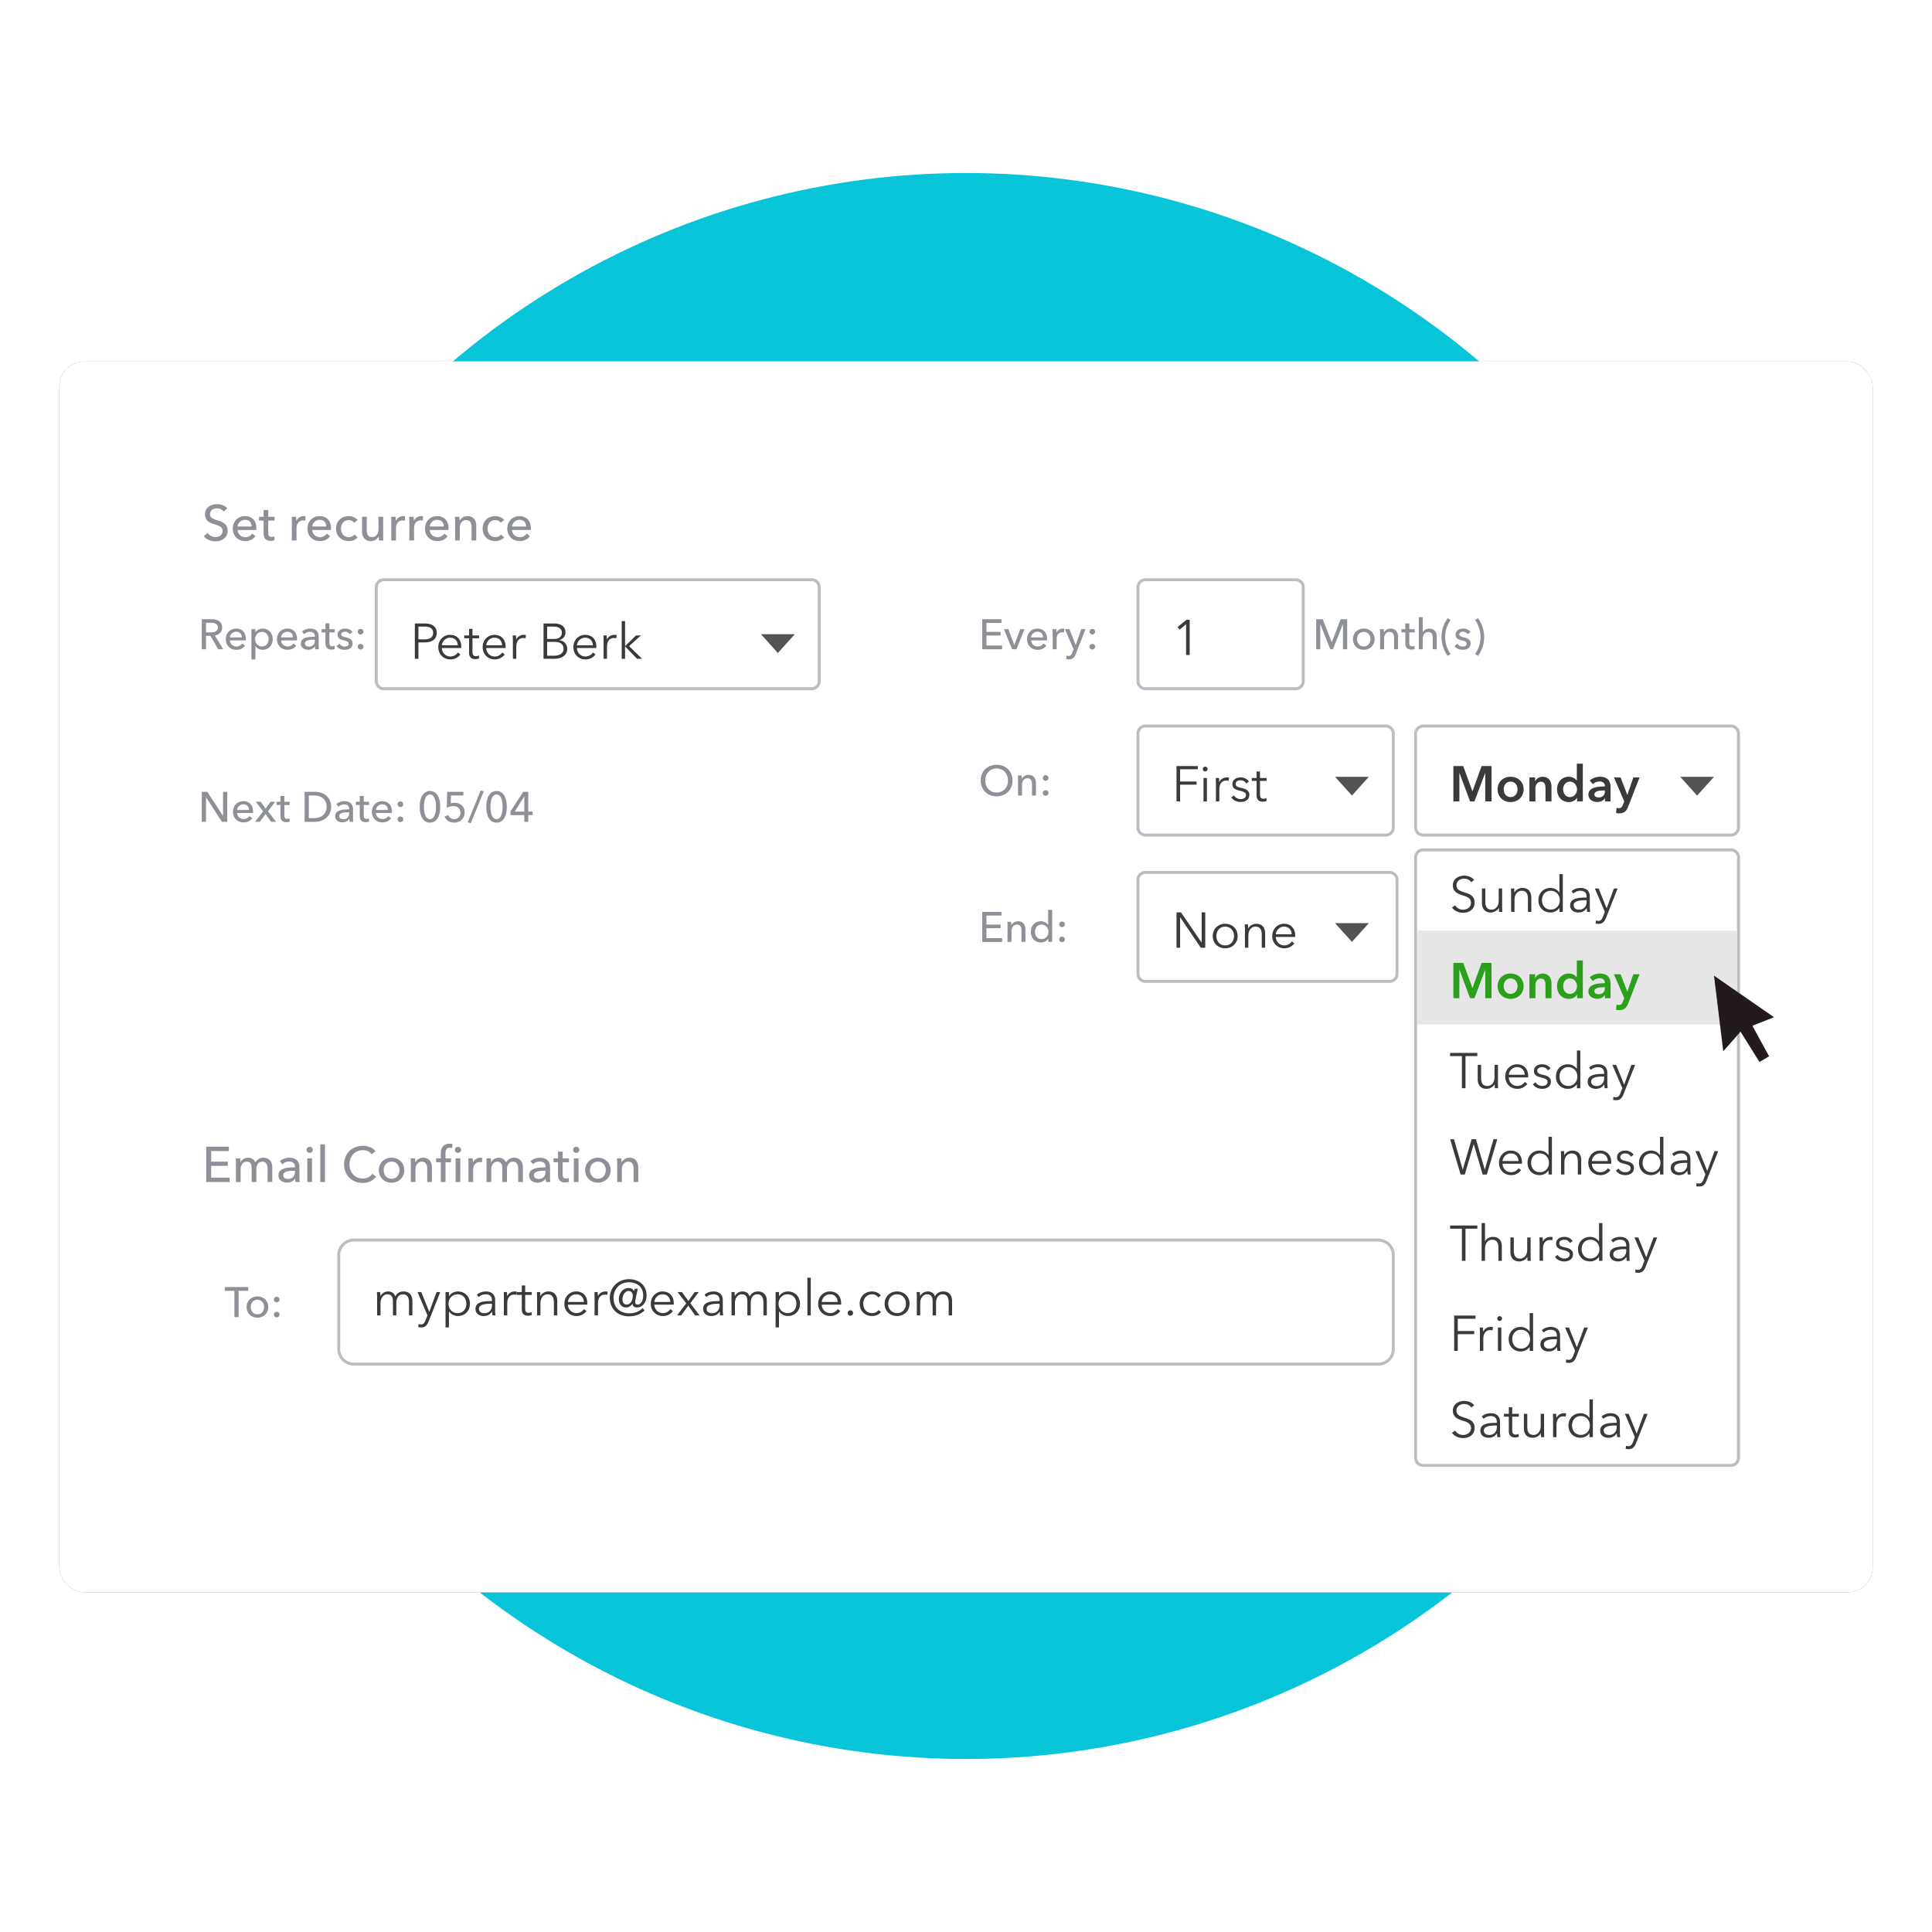 <svg xmlns="http://www.w3.org/2000/svg" width="620" height="620" fill="none" viewBox="0 0 620 620">
  <circle cx="310.001" cy="310" r="254.478" fill="#07C4D9"/>
  <g filter="url(#a)">
    <g clip-path="url(#b)">
      <rect width="582" height="395" x="19" y="112" fill="#fff" rx="8"/>
      <g filter="url(#c)">
        <path fill="#000" d="M601.816 102h-590A4.816 4.816 0 0 0 7 106.816v403.368A4.816 4.816 0 0 0 11.816 515h590a4.817 4.817 0 0 0 4.817-4.816V106.816a4.817 4.817 0 0 0-4.817-4.816Z"/>
      </g>
      <path fill="#fff" d="M601.816 102h-590A4.816 4.816 0 0 0 7 106.816v403.368A4.816 4.816 0 0 0 11.816 515h590a4.817 4.817 0 0 0 4.817-4.816V106.816a4.817 4.817 0 0 0-4.817-4.816Z"/>
      <path fill="#fff" stroke="#B9BEC5" stroke-width=".95" d="M123.165 182.041H260.49a2.408 2.408 0 0 1 2.408 2.408v30.163a2.408 2.408 0 0 1-2.408 2.408H123.165a2.408 2.408 0 0 1-2.408-2.408v-30.163a2.408 2.408 0 0 1 2.408-2.408ZM367.592 229h77.121a2.409 2.409 0 0 1 2.408 2.409v30.162a2.408 2.408 0 0 1-2.408 2.408h-77.121a2.409 2.409 0 0 1-2.409-2.408v-30.162a2.41 2.41 0 0 1 2.409-2.409Z"/>
      <path fill="#525354" fill-rule="evenodd" d="M244.205 199.531h10.837l-5.419 6.02-5.418-6.02Zm184.225 45.755h10.836l-5.418 6.02-5.418-6.02Z" clip-rule="evenodd"/>
      <path fill="#393A3C" d="M133.127 207.417V196.08h3.203c2.306 0 3.828.992 3.828 3.026s-1.554 3.042-3.859 3.042h-2.019v5.269h-1.153Zm1.153-10.345v4.1h1.953c1.795 0 2.771-.721 2.771-2.066 0-1.394-1.023-2.034-2.769-2.034h-1.955Zm7.526 6.021h5.109c-.064-1.408-.927-2.45-2.482-2.45-1.457 0-2.531 1.169-2.627 2.45Zm6.214.353c0 .145 0 .321-.015.512h-6.213c.031 1.505 1.2 2.722 2.738 2.722 1.119 0 1.985-.624 2.402-1.296l.816.64c-.88 1.12-1.987 1.586-3.218 1.586-2.227 0-3.876-1.682-3.876-3.94 0-2.259 1.649-3.94 3.779-3.94 2.354 0 3.587 1.666 3.587 3.716Zm5.717-3.523v.913h-2.113v4.371c0 1.122.464 1.377 1.12 1.377.304 0 .657-.096.945-.241l.048.947a3.516 3.516 0 0 1-1.281.224c-.801 0-1.922-.353-1.922-2.003v-4.675h-1.553v-.913h1.553v-2.114h1.09v2.114h2.113Zm2.306 3.17h5.109c-.064-1.408-.928-2.45-2.482-2.45-1.457 0-2.532 1.169-2.627 2.45Zm6.213.353c0 .145 0 .321-.014.512h-6.213c.031 1.505 1.2 2.722 2.736 2.722 1.121 0 1.987-.624 2.403-1.296l.817.64c-.881 1.12-1.987 1.586-3.22 1.586-2.225 0-3.874-1.682-3.874-3.94 0-2.259 1.649-3.94 3.779-3.94 2.354 0 3.586 1.666 3.586 3.716Zm2.34-1.873c0-.401-.017-1.138-.064-1.65h1.04c.033.4.064.961.064 1.281h.032c.417-.865 1.345-1.474 2.403-1.474.272 0 .496.016.72.081l-.145 1.024c-.127-.049-.479-.097-.768-.097-1.152 0-2.194.834-2.194 2.836v3.843h-1.088v-5.844Zm9.832 5.844V196.08h3.379c1.73 0 3.652.623 3.652 2.898 0 1.185-.801 2.161-2.003 2.435v.031c1.474.16 2.563 1.185 2.563 2.834 0 1.891-1.617 3.139-4.228 3.139h-3.363Zm1.154-10.345v3.972h2.321c1.105 0 2.402-.482 2.402-1.987 0-1.441-1.233-1.985-2.722-1.985h-2.001Zm0 4.916v4.436h2.145c1.666 0 3.123-.624 3.123-2.21 0-1.489-1.072-2.226-2.914-2.226h-2.356.002Zm9.576 1.105h5.109c-.065-1.408-.93-2.45-2.483-2.45-1.457 0-2.53 1.169-2.626 2.45Zm6.213.353c0 .145 0 .321-.016.512h-6.213c.031 1.505 1.201 2.722 2.738 2.722 1.12 0 1.987-.624 2.402-1.296l.817.64c-.881 1.12-1.986 1.586-3.219 1.586-2.226 0-3.876-1.682-3.876-3.94 0-2.259 1.65-3.94 3.781-3.94 2.353 0 3.586 1.666 3.586 3.716Zm2.338-1.873c0-.401-.016-1.138-.064-1.65h1.041c.032.4.065.961.065 1.281h.031c.417-.865 1.345-1.474 2.402-1.474.272 0 .497.016.721.081l-.144 1.024c-.128-.049-.481-.097-.768-.097-1.154 0-2.194.834-2.194 2.836v3.843h-1.09v-5.844Zm6.887-6.262v7.991h.047l3.46-3.379h1.569l-3.78 3.427 4.164 4.067h-1.602l-3.811-3.939h-.048v3.939h-1.088V195.31h1.088l.001.001Z"/>
      <path fill="#fff" stroke="#B9BEC5" stroke-width=".95" d="M367.593 182.041h48.223a2.409 2.409 0 0 1 2.409 2.408v30.163a2.409 2.409 0 0 1-2.409 2.408h-48.223a2.408 2.408 0 0 1-2.408-2.408v-30.163a2.408 2.408 0 0 1 2.408-2.408Z"/>
      <path fill="#393A3C" d="M381.784 194.876v11.337h-1.152V196.3l-2.051 1.746-.704-.801 2.883-2.369h1.024Z"/>
      <path fill="#8D9096" d="M66.11 200.06v4.287h-1.346v-9.633h3.088c1.864 0 3.43.707 3.43 2.666 0 1.416-.968 2.313-2.341 2.546l2.693 4.421h-1.633l-2.449-4.287H66.11Zm0-4.203v3.075h1.552c1.264 0 2.259-.395 2.259-1.552 0-1.156-.994-1.523-2.164-1.523H66.11Zm7.66 4.693h3.838c-.028-1.019-.627-1.823-1.81-1.823-1.102 0-1.946.817-2.028 1.823Zm5.13.518c0 .136 0 .286-.013.435H73.77c.041 1.103.967 1.959 2.095 1.959a2.212 2.212 0 0 0 1.879-.979l.898.721c-.694.899-1.633 1.32-2.775 1.32-1.96 0-3.402-1.361-3.402-3.388 0-2.014 1.441-3.415 3.333-3.415 1.905 0 3.102 1.292 3.102 3.347Zm3.062 2.312v4.232h-1.28v-9.714h1.253v1.007h.04c.421-.681 1.265-1.184 2.327-1.184 1.918 0 3.225 1.483 3.225 3.388 0 1.891-1.266 3.415-3.252 3.415-.912 0-1.797-.421-2.273-1.144h-.04Zm4.245-2.271c0-1.211-.749-2.327-2.15-2.327-1.307 0-2.177 1.103-2.177 2.34 0 1.238.87 2.327 2.177 2.327 1.401 0 2.15-1.13 2.15-2.34Zm3.986-.559h3.837c-.028-1.019-.626-1.823-1.81-1.823-1.101 0-1.945.817-2.027 1.823Zm5.13.518c0 .136 0 .286-.013.435h-5.117c.04 1.103.966 1.959 2.095 1.959a2.21 2.21 0 0 0 1.878-.979l.898.721c-.693.899-1.632 1.32-2.775 1.32-1.96 0-3.402-1.361-3.402-3.388 0-2.014 1.442-3.415 3.333-3.415 1.905 0 3.102 1.292 3.102 3.347Zm5.715-.722v-.176c0-.952-.64-1.415-1.593-1.415-.72 0-1.4.313-1.836.748l-.68-.816c.625-.599 1.591-.966 2.639-.966 1.85 0 2.694 1.102 2.694 2.531v2.816c0 .435.027.966.096 1.279h-1.156a4.17 4.17 0 0 1-.11-.925h-.041c-.462.694-1.197 1.089-2.164 1.089-1.02 0-2.34-.504-2.34-1.987 0-1.946 2.313-2.178 4.491-2.178Zm0 .927h-.313c-1.266 0-2.872.135-2.872 1.223 0 .762.68 1.007 1.32 1.007 1.198 0 1.865-.802 1.865-1.891v-.339Zm6.381-3.375v1.047h-1.714v3.361c0 .775.271 1.089.911 1.089.232 0 .53-.055.748-.164l.041 1.047c-.3.109-.694.177-1.088.177-1.212 0-1.879-.68-1.879-2.013v-3.497H103.2v-1.047h1.239v-1.851h1.265v1.851h1.715Zm5.687.884-.885.749a1.744 1.744 0 0 0-.645-.594 1.753 1.753 0 0 0-.851-.21c-.586 0-1.197.232-1.197.843 0 .546.49.749 1.469.967 1.224.272 2.164.776 2.164 1.905 0 1.524-1.266 2.082-2.572 2.082-.979 0-1.987-.382-2.599-1.156l.912-.777a2.11 2.11 0 0 0 1.714.899c.638 0 1.279-.232 1.279-.94 0-.598-.585-.816-1.687-1.074-.857-.204-1.878-.572-1.878-1.782 0-1.388 1.211-1.974 2.436-1.974.911 0 1.878.368 2.34 1.062Zm3.523-.081a.891.891 0 0 1-.268.638.894.894 0 0 1-.643.259.887.887 0 0 1-.639-.253.896.896 0 0 1-.273-.631c0-.477.395-.898.912-.898.518 0 .911.408.911.885Zm0 4.83a.907.907 0 0 1-.911.898.911.911 0 0 1-.637-.256.913.913 0 0 1-.275-.629.9.9 0 0 1 .912-.897c.518 0 .911.394.911.884Zm199.93-3.592v3.211h5.035v1.197h-6.381v-9.633h6.177v1.184h-4.83v2.884h4.544v1.156h-4.544l-.001.001Zm12.219-2.041-2.587 6.449h-1.388l-2.625-6.449h1.415l1.89 5.075h.028l1.905-5.075h1.362Zm2.121 2.652h3.837c-.027-1.019-.626-1.823-1.81-1.823-1.102 0-1.946.817-2.027 1.823Zm5.13.518c0 .136 0 .286-.015.435h-5.115c.041 1.103.966 1.959 2.096 1.959a2.21 2.21 0 0 0 1.878-.979l.897.721c-.694.899-1.633 1.32-2.775 1.32-1.96 0-3.402-1.361-3.402-3.388 0-2.014 1.442-3.415 3.333-3.415 1.905 0 3.103 1.292 3.103 3.347Zm1.782-1.782c0-.341-.013-.967-.054-1.388h1.211c.026.326.054.816.054 1.088h.041a2.19 2.19 0 0 1 2.476-1.211l-.055 1.184a2.556 2.556 0 0 0-.585-.068c-1.224 0-1.809.994-1.809 2.068v3.388h-1.279v-5.061Zm5.375-1.388 1.999 5.061h.027l1.782-5.061h1.361l-3.128 7.973c-.422 1.074-.967 1.741-2.233 1.741a3.58 3.58 0 0 1-.842-.096l.121-1.128c.205.067.436.108.641.108.666 0 .924-.38 1.197-1.074l.408-1.075-2.762-6.449h1.429Zm8.259.802a.91.91 0 0 1-.564.833.923.923 0 0 1-.348.065.887.887 0 0 1-.639-.253.88.88 0 0 1-.272-.631c0-.477.393-.898.911-.898.517 0 .912.407.912.884Zm0 4.831a.912.912 0 0 1-1.823.013c0-.489.393-.897.911-.897.517 0 .912.394.912.884Z"/>
      <path fill="#393A3C" d="M378.71 247.807v5.365h-1.153v-11.337h6.839v1.023h-5.686v3.941h5.285v1.008h-5.286.001Zm8.6-2.129v7.494h-1.09v-7.494h1.09Zm.224-2.882a.78.78 0 0 1-.769.768.776.776 0 0 1-.769-.768.78.78 0 0 1 .769-.77.78.78 0 0 1 .769.77Zm2.674 4.531c0-.4-.016-1.137-.064-1.65h1.04c.033.401.065.962.065 1.282h.032c.416-.865 1.345-1.473 2.402-1.473.272 0 .497.015.721.08l-.144 1.024c-.128-.048-.481-.097-.769-.097-1.153 0-2.193.834-2.193 2.836v3.843h-1.09v-5.845Zm10.585-.496-.832.625c-.32-.625-1.009-1.058-1.842-1.058-.784 0-1.585.337-1.585 1.169 0 .705.56 1.025 1.794 1.282 1.761.368 2.594 1.024 2.594 2.193 0 1.714-1.441 2.323-2.818 2.323-1.138 0-2.275-.449-2.963-1.457l.865-.642c.384.658 1.2 1.17 2.081 1.17.929 0 1.762-.338 1.762-1.313 0-.785-.785-1.105-2.211-1.441-.88-.208-2.145-.593-2.145-2.018 0-1.522 1.312-2.178 2.674-2.178 1.041 0 2.146.496 2.626 1.345Zm5.67-1.153v.913h-2.116v4.371c0 1.122.465 1.377 1.121 1.377.305 0 .657-.096.946-.241l.048.947a3.524 3.524 0 0 1-1.281.224c-.801 0-1.922-.353-1.922-2.003v-4.675h-1.553v-.913h1.553v-2.114h1.088v2.114h2.116Z"/>
      <path fill="#fff" stroke="#B9BEC5" stroke-width=".95" d="M367.593 275.96h78.325a2.408 2.408 0 0 1 2.408 2.408v30.162a2.408 2.408 0 0 1-2.408 2.408h-78.325a2.409 2.409 0 0 1-2.409-2.408v-30.162a2.409 2.409 0 0 1 2.409-2.408Z"/>
      <path fill="#525354" fill-rule="evenodd" d="M428.43 292.245h10.836l-5.418 6.02-5.418-6.02Z" clip-rule="evenodd"/>
      <path fill="#393A3C" d="m378.998 288.794 6.598 9.657h.032v-9.657h1.153v11.338h-1.441l-6.599-9.753h-.031v9.753h-1.153v-11.338h1.441Zm18.177 7.591c0 2.257-1.667 3.939-4.004 3.939-2.323 0-3.988-1.682-3.988-3.939 0-2.258 1.665-3.94 3.988-3.94 2.337 0 4.004 1.682 4.004 3.94Zm-1.154 0c0-1.683-1.105-3.028-2.85-3.028-1.73 0-2.834 1.345-2.834 3.028 0 1.68 1.104 3.01 2.834 3.01 1.746 0 2.85-1.33 2.85-3.01Zm3.427-3.748h1.042c.031.4.063.961.063 1.282h.033c.415-.866 1.505-1.474 2.562-1.474 1.905 0 2.85 1.233 2.85 3.091v4.596h-1.088v-4.148c0-1.569-.465-2.625-2.035-2.625-1.152 0-2.273.927-2.273 2.929v3.844h-1.089v-5.846c0-.4-.017-1.137-.065-1.65v.001Zm9.977 3.171h5.109c-.064-1.409-.93-2.451-2.483-2.451-1.457 0-2.531 1.17-2.626 2.451Zm6.213.353c0 .144 0 .32-.016.511h-6.213c.032 1.505 1.201 2.723 2.738 2.723 1.121 0 1.987-.624 2.403-1.297l.816.641c-.88 1.119-1.986 1.585-3.219 1.585-2.226 0-3.874-1.682-3.874-3.939 0-2.258 1.649-3.94 3.778-3.94 2.354 0 3.587 1.665 3.587 3.716Z"/>
      <path fill="#fff" stroke="#B9BEC5" stroke-width=".95" d="M113.53 393.96h328.775a4.816 4.816 0 0 1 4.816 4.816v30.162a4.817 4.817 0 0 1-4.816 4.817H113.53a4.817 4.817 0 0 1-4.816-4.817v-30.162a4.816 4.816 0 0 1 4.816-4.816Z"/>
      <path fill="#393A3C" d="M122.096 411.919c.433-.866 1.393-1.474 2.466-1.474.817 0 1.809.304 2.307 1.586.511-1.025 1.424-1.586 2.625-1.586 1.906 0 2.851 1.233 2.851 3.091v4.596h-1.089v-4.148c0-1.569-.53-2.625-1.938-2.625-1.569 0-2.13 1.392-2.13 2.785v3.988h-1.089v-4.371c0-1.458-.351-2.404-1.81-2.404-1.04 0-2.178.93-2.178 2.931v3.844h-1.088v-5.846c0-.4-.016-1.137-.064-1.65h1.04c.033.401.064.962.064 1.283h.033Zm13.1-1.282 2.545 6.325h.033l2.321-6.325h1.185l-3.73 9.432c-.449 1.154-1.057 1.906-2.355 1.906-.32 0-.656-.032-.975-.096l.11-.992c.241.079.513.127.801.127.737 0 1.121-.48 1.441-1.329l.61-1.569-3.203-7.479h1.217Zm8.872 6.229v5.109h-1.09v-11.338h1.09v1.297h.048c.624-.976 1.746-1.489 2.817-1.489 2.339 0 3.876 1.729 3.876 3.94 0 2.209-1.537 3.939-3.876 3.939-1.071 0-2.193-.529-2.817-1.457h-.048v-.001Zm5.588-2.481c0-1.666-1.024-3.028-2.835-3.028-1.68 0-2.882 1.313-2.882 3.028 0 1.713 1.202 3.01 2.882 3.01 1.81 0 2.835-1.345 2.835-3.01Zm8.215-.849v-.241c0-1.297-.704-1.938-2.001-1.938-.881 0-1.698.353-2.226.882l-.608-.721c.608-.608 1.665-1.073 2.946-1.073 1.617 0 2.914.897 2.914 2.722v3.283c0 .578.048 1.265.129 1.682h-.977a7.524 7.524 0 0 1-.113-1.216h-.031c-.689.992-1.522 1.408-2.723 1.408-1.136 0-2.594-.609-2.594-2.274 0-2.306 2.545-2.514 5.284-2.514Zm0 .849h-.32c-1.777 0-3.843.192-3.843 1.617 0 1.072.912 1.425 1.761 1.425 1.538 0 2.402-1.153 2.402-2.483v-.559Zm3.828-2.099c0-.4-.016-1.137-.064-1.65h1.041c.032.401.065.962.065 1.283h.031c.417-.866 1.345-1.474 2.402-1.474.272 0 .496.015.721.08l-.144 1.024c-.128-.048-.482-.096-.768-.096-1.154 0-2.195.833-2.195 2.835v3.844h-1.089v-5.846Zm8.952-1.65v.914h-2.114v4.371c0 1.122.465 1.377 1.121 1.377.305 0 .656-.096.945-.24l.048.946a3.503 3.503 0 0 1-1.281.224c-.8 0-1.921-.353-1.921-2.002v-4.676h-1.554v-.913h1.554v-2.114h1.088v2.114l2.114-.001Zm1.633 0h1.042c.031.401.064.962.064 1.283h.032c.415-.866 1.505-1.474 2.562-1.474 1.905 0 2.85 1.233 2.85 3.091v4.596h-1.088v-4.148c0-1.569-.465-2.625-2.035-2.625-1.152 0-2.273.927-2.273 2.929v3.844h-1.09v-5.846c0-.4-.016-1.137-.064-1.65Zm9.977 3.172h5.109c-.064-1.409-.929-2.451-2.483-2.451-1.457 0-2.529 1.17-2.625 2.451h-.001Zm6.213.353c0 .144 0 .32-.015.511h-6.213c.031 1.505 1.2 2.723 2.738 2.723 1.121 0 1.986-.624 2.402-1.297l.816.641c-.88 1.119-1.985 1.585-3.218 1.585-2.227 0-3.875-1.682-3.875-3.939 0-2.258 1.649-3.94 3.778-3.94 2.355 0 3.587 1.665 3.587 3.716Zm2.339-1.875c0-.4-.016-1.137-.064-1.65h1.041c.032.401.064.962.064 1.283h.031c.417-.866 1.347-1.474 2.403-1.474.273 0 .497.015.721.08l-.145 1.024c-.127-.048-.48-.096-.768-.096-1.153 0-2.194.833-2.194 2.835v3.844h-1.089v-5.846Zm10.922-1.986c-1.264 0-1.97 1.442-1.97 2.691 0 .608.241 1.65 1.281 1.65 1.474 0 2.018-1.634 2.018-2.691 0-.816-.289-1.65-1.329-1.65Zm4.515 5.478.594.737c-1.25 1.281-2.995 1.904-5.03 1.904-3.666 0-6.116-2.466-6.116-5.941 0-3.411 2.738-5.972 6.116-5.972 2.915 0 5.67 1.697 5.67 5.139 0 2.579-1.457 3.924-3.106 3.924-.945 0-1.395-.561-1.395-1.168h-.063c-.209.448-.944 1.168-2.002 1.168-1.441 0-2.322-1.105-2.322-2.643 0-1.808 1.217-3.587 3.187-3.587.816 0 1.441.434 1.665.961h.064l.16-.72h.994l-.641 2.979c-.064.288-.176.961-.176 1.281 0 .368.097.801.784.801 1.057 0 1.778-1.265 1.778-2.883 0-2.77-1.938-4.26-4.611-4.26-2.932 0-4.901 2.179-4.901 5.029 0 3.027 2.05 4.932 5.028 4.932 1.89 0 3.235-.624 4.323-1.681Zm3.748-1.97h5.108c-.064-1.409-.927-2.451-2.481-2.451-1.457 0-2.53 1.17-2.627 2.451Zm6.213.353c0 .144 0 .32-.015.511h-6.213c.031 1.505 1.2 2.723 2.738 2.723 1.12 0 1.985-.624 2.402-1.297l.816.641c-.88 1.119-1.986 1.585-3.218 1.585-2.227 0-3.876-1.682-3.876-3.939 0-2.258 1.649-3.94 3.78-3.94 2.353 0 3.588 1.665 3.588 3.716h-.002Zm1.058 3.971 2.946-3.876-2.769-3.619h1.392l2.05 2.85 2.049-2.85h1.313l-2.721 3.571 2.979 3.924h-1.409l-2.228-3.124-2.289 3.124h-1.313Zm13.66-4.596v-.241c0-1.297-.704-1.938-2.002-1.938-.881 0-1.698.353-2.226.882l-.609-.721c.609-.608 1.665-1.073 2.947-1.073 1.618 0 2.915.897 2.915 2.722v3.283c0 .578.048 1.265.128 1.682h-.977a7.412 7.412 0 0 1-.112-1.216h-.032c-.688.992-1.521 1.408-2.723 1.408-1.137 0-2.594-.609-2.594-2.274 0-2.306 2.547-2.514 5.285-2.514Zm0 .849h-.32c-1.778 0-3.844.192-3.844 1.617 0 1.072.913 1.425 1.762 1.425 1.537 0 2.402-1.153 2.402-2.483v-.559Zm4.901-2.466c.432-.866 1.393-1.474 2.466-1.474.816 0 1.809.304 2.305 1.586.513-1.025 1.426-1.586 2.626-1.586 1.907 0 2.852 1.233 2.852 3.091v4.596h-1.09v-4.148c0-1.569-.529-2.625-1.937-2.625-1.569 0-2.13 1.392-2.13 2.785v3.988h-1.089v-4.371c0-1.458-.353-2.404-1.81-2.404-1.041 0-2.178.93-2.178 2.931v3.844h-1.088v-5.846c0-.4-.017-1.137-.065-1.65h1.041c.032.401.064.962.064 1.283h.033Zm14.156 4.948v5.108h-1.089v-11.338h1.089v1.297h.048c.624-.976 1.746-1.489 2.818-1.489 2.338 0 3.877 1.729 3.877 3.94 0 2.209-1.539 3.939-3.877 3.939-1.072 0-2.193-.529-2.818-1.457h-.048Zm5.589-2.482c0-1.666-1.026-3.028-2.835-3.028-1.681 0-2.882 1.313-2.882 3.028 0 1.713 1.201 3.01 2.882 3.01 1.809 0 2.835-1.345 2.835-3.01Zm4.612-8.36v12.107h-1.089v-12.107h1.089Zm3.523 7.783h5.109c-.065-1.409-.93-2.451-2.483-2.451-1.457 0-2.53 1.17-2.626 2.451Zm6.213.353c0 .144 0 .32-.015.511h-6.214c.032 1.505 1.201 2.723 2.739 2.723 1.121 0 1.986-.624 2.402-1.297l.816.641c-.88 1.119-1.986 1.585-3.218 1.585-2.227 0-3.876-1.682-3.876-3.939 0-2.258 1.649-3.94 3.78-3.94 2.353 0 3.586 1.665 3.586 3.716Zm3.844 3.202a.872.872 0 0 1-.534.8.872.872 0 0 1-1.131-.468.857.857 0 0 1-.064-.332.86.86 0 0 1 .864-.865.86.86 0 0 1 .865.865Zm8.904-5.621-.849.609c-.352-.578-1.104-.994-1.922-.994-1.746 0-2.866 1.313-2.866 3.028 0 1.697 1.105 3.01 2.851 3.01.945 0 1.601-.4 2.034-.977l.816.608c-.641.785-1.554 1.298-2.85 1.298-2.418 0-4.004-1.682-4.004-3.939 0-2.258 1.586-3.94 4.004-3.94 1.009 0 2.145.433 2.786 1.297Zm9.209 2.643c0 2.257-1.666 3.939-4.004 3.939-2.323 0-3.988-1.682-3.988-3.939 0-2.258 1.665-3.94 3.988-3.94 2.337 0 4.004 1.682 4.004 3.94Zm-1.154 0c0-1.683-1.105-3.028-2.85-3.028-1.73 0-2.834 1.345-2.834 3.028 0 1.68 1.104 3.01 2.834 3.01 1.746 0 2.85-1.33 2.85-3.01Zm4.564-2.466c.433-.866 1.394-1.474 2.467-1.474.816 0 1.809.304 2.306 1.586.512-1.025 1.425-1.586 2.626-1.586 1.906 0 2.851 1.233 2.851 3.091v4.596h-1.09v-4.148c0-1.569-.528-2.625-1.938-2.625-1.569 0-2.129 1.392-2.129 2.785v3.988h-1.089v-4.371c0-1.458-.352-2.404-1.809-2.404-1.042 0-2.18.93-2.18 2.931v3.844h-1.088v-5.846c0-.4-.016-1.137-.064-1.65h1.041c.032.401.064.962.064 1.283h.032Z"/>
      <path fill="#fff" stroke="#B9BEC5" stroke-width=".95" d="M456.693 229h98.795a2.409 2.409 0 0 1 2.408 2.409v30.162a2.408 2.408 0 0 1-2.408 2.408h-98.795a2.408 2.408 0 0 1-2.408-2.408v-30.162a2.409 2.409 0 0 1 2.408-2.409Zm0 39.735h98.795a2.408 2.408 0 0 1 2.408 2.408v192.714a2.408 2.408 0 0 1-2.408 2.408h-98.795a2.408 2.408 0 0 1-2.408-2.408V271.143a2.408 2.408 0 0 1 2.408-2.408Z"/>
      <path fill="#525354" fill-rule="evenodd" d="M539.205 245.286h10.837l-5.419 6.02-5.418-6.02Z" clip-rule="evenodd"/>
      <path fill="#E7E6E7" fill-rule="evenodd" d="M454.918 294.653h102.347v30.102H454.918v-30.102Z" clip-rule="evenodd"/>
      <path fill="#393A3C" d="M466.402 253.172v-11.337h3.155l2.948 8.055h.048l2.914-8.055h3.171v11.337h-2.002v-9.112h-.031l-3.444 9.112h-1.409l-3.395-9.112h-.033v9.112h-1.922Zm14.189-3.876c0-2.417 1.858-4.034 4.18-4.034 2.322 0 4.18 1.617 4.18 4.034 0 2.419-1.858 4.1-4.179 4.1-2.323 0-4.181-1.681-4.181-4.1Zm1.954 0c0 1.202.705 2.499 2.227 2.499 1.521 0 2.225-1.297 2.225-2.499 0-1.2-.704-2.465-2.226-2.465-1.521 0-2.226 1.264-2.226 2.465Zm8.264 3.876v-7.686h1.825v1.233h.032c.337-.769 1.25-1.457 2.386-1.457 2.003 0 2.835 1.537 2.835 3.106v4.804h-1.922v-4.26c0-.912-.208-2.049-1.441-2.049-1.216 0-1.794 1.057-1.794 2.082v4.227h-1.921Zm17.134-12.107v12.107h-1.825v-1.153h-.032c-.529.881-1.57 1.377-2.642 1.377-2.339 0-3.78-1.858-3.78-4.1 0-2.273 1.538-4.034 3.733-4.034 1.408 0 2.177.704 2.576 1.2h.048v-5.397h1.923-.001Zm-6.325 8.231c0 1.202.721 2.499 2.211 2.499 1.409 0 2.257-1.264 2.257-2.466 0-1.202-.848-2.498-2.257-2.498-1.49 0-2.211 1.264-2.211 2.465Zm13.436 3.876v-.976h-.048c-.385.672-1.296 1.168-2.386 1.168-1.233 0-2.883-.593-2.883-2.385 0-2.291 2.883-2.611 5.286-2.611v-.193c0-.944-.802-1.408-1.763-1.408-.816 0-1.601.385-2.097.88l-.993-1.168c.864-.801 2.083-1.217 3.251-1.217 2.754 0 3.426 1.697 3.426 3.234v4.676h-1.794.001Zm-.032-3.235v-.272h-.432c-1.216 0-2.931.144-2.931 1.281 0 .737.689.961 1.345.961 1.314 0 2.018-.753 2.018-1.97Zm6.213 3.235-3.299-7.686h2.131l2.146 5.589h.031l1.906-5.589h2.003l-3.637 9.336c-.544 1.393-1.216 2.194-2.914 2.194-.32 0-.656-.033-.993-.112l.16-1.665c.257.079.513.112.721.112.817 0 1.041-.401 1.361-1.202l.385-.977h-.001Z"/>
      <path fill="#2CA01C" d="M466.402 316.327v-11.338h3.155l2.948 8.055h.048l2.914-8.055h3.171v11.338h-2.002v-9.113h-.031l-3.444 9.113h-1.409l-3.395-9.113h-.033v9.113h-1.922Zm14.189-3.876c0-2.418 1.858-4.035 4.18-4.035 2.322 0 4.18 1.617 4.18 4.035 0 2.419-1.858 4.099-4.179 4.099-2.323 0-4.181-1.68-4.181-4.099Zm1.954 0c0 1.201.705 2.498 2.227 2.498 1.521 0 2.225-1.297 2.225-2.498 0-1.201-.704-2.466-2.226-2.466-1.521 0-2.226 1.264-2.226 2.466Zm8.264 3.876v-7.687h1.825v1.233h.032c.337-.769 1.25-1.457 2.386-1.457 2.003 0 2.835 1.537 2.835 3.106v4.805h-1.922v-4.261c0-.912-.208-2.049-1.441-2.049-1.216 0-1.794 1.057-1.794 2.082v4.228h-1.921Zm17.134-12.108v12.108h-1.825v-1.154h-.032c-.529.881-1.57 1.377-2.642 1.377-2.339 0-3.78-1.857-3.78-4.099 0-2.274 1.538-4.035 3.733-4.035 1.408 0 2.177.704 2.576 1.2h.048v-5.397h1.923-.001Zm-6.325 8.232c0 1.201.721 2.498 2.211 2.498 1.409 0 2.257-1.264 2.257-2.466 0-1.202-.848-2.498-2.257-2.498-1.49 0-2.211 1.264-2.211 2.466Zm13.436 3.876v-.977h-.048c-.385.672-1.296 1.168-2.386 1.168-1.233 0-2.883-.592-2.883-2.385 0-2.29 2.883-2.611 5.286-2.611v-.192c0-.944-.802-1.409-1.763-1.409-.816 0-1.601.385-2.097.88l-.993-1.168c.864-.801 2.083-1.217 3.251-1.217 2.754 0 3.426 1.697 3.426 3.234v4.677h-1.794.001Zm-.032-3.236v-.272h-.432c-1.216 0-2.931.145-2.931 1.281 0 .737.689.961 1.345.961 1.314 0 2.018-.753 2.018-1.97Zm6.213 3.236-3.299-7.687h2.131l2.146 5.589h.031l1.906-5.589h2.003l-3.637 9.336c-.544 1.393-1.216 2.194-2.914 2.194-.32 0-.656-.033-.993-.112l.16-1.665c.257.079.513.112.721.112.817 0 1.041-.401 1.361-1.202l.385-.976h-.001Z"/>
      <path fill="#393A3C" d="M470.294 334.912v10.312h-1.153v-10.312h-3.795v-1.025h8.743v1.023h-3.796l.001.002Zm10.472 10.312h-1.04a19.544 19.544 0 0 1-.064-1.281h-.032c-.417.865-1.505 1.474-2.563 1.474-1.904 0-2.85-1.233-2.85-3.091v-4.596h1.089v4.147c0 1.57.465 2.626 2.035 2.626 1.152 0 2.273-.927 2.273-2.929v-3.844h1.089v5.845c0 .401.016 1.137.063 1.649Zm3.428-4.323h5.108c-.064-1.409-.928-2.451-2.482-2.451-1.456 0-2.529 1.169-2.626 2.451Zm6.213.352c0 .145 0 .321-.015.512h-6.213c.031 1.505 1.2 2.723 2.738 2.723 1.12 0 1.985-.625 2.402-1.297l.816.64c-.88 1.12-1.986 1.586-3.218 1.586-2.227 0-3.876-1.682-3.876-3.94s1.649-3.939 3.779-3.939c2.354 0 3.589 1.665 3.589 3.715h-.002Zm7.159-2.37-.832.625c-.321-.625-1.009-1.058-1.843-1.058-.785 0-1.585.337-1.585 1.169 0 .705.561 1.025 1.794 1.282 1.761.368 2.595 1.024 2.595 2.193 0 1.714-1.442 2.323-2.819 2.323-1.138 0-2.275-.449-2.962-1.457l.863-.642c.385.658 1.202 1.17 2.083 1.17.927 0 1.761-.338 1.761-1.313 0-.785-.784-1.105-2.21-1.441-.88-.208-2.146-.594-2.146-2.018 0-1.522 1.313-2.178 2.675-2.178 1.041 0 2.145.496 2.626 1.345Zm8.456 5.076c-.641.945-1.762 1.457-2.836 1.457-2.337 0-3.874-1.729-3.874-3.939s1.537-3.939 3.874-3.939c1.074 0 2.195.513 2.836 1.489h.031v-5.91h1.09v12.107h-1.09v-1.264l-.031-.001Zm-5.557-2.482c0 1.666 1.024 3.011 2.835 3.011 1.68 0 2.882-1.297 2.882-3.011 0-1.713-1.202-3.027-2.882-3.027-1.81 0-2.835 1.361-2.835 3.027Zm14.317-.848v-.241c0-1.297-.705-1.938-2.003-1.938-.88 0-1.697.353-2.226.882l-.608-.722c.608-.608 1.665-1.072 2.946-1.072 1.619 0 2.914.897 2.914 2.722v3.282c0 .578.048 1.266.129 1.682h-.977a7.616 7.616 0 0 1-.112-1.216h-.032c-.689.993-1.521 1.409-2.721 1.409-1.138 0-2.595-.609-2.595-2.274 0-2.306 2.545-2.514 5.285-2.514Zm0 .848h-.321c-1.778 0-3.843.193-3.843 1.617 0 1.073.913 1.426 1.762 1.426 1.536 0 2.402-1.153 2.402-2.483v-.56Zm3.859-3.747 2.546 6.325h.032l2.322-6.325h1.185l-3.731 9.432c-.448 1.153-1.057 1.906-2.354 1.906-.321 0-.656-.033-.977-.096l.112-.993c.241.08.512.128.801.128.737 0 1.12-.48 1.441-1.329l.608-1.569-3.203-7.479h1.218Zm-52.047 23.851 2.802 9.753h.033l2.834-9.753h1.378l2.834 9.753h.033l2.769-9.753h1.217l-3.347 11.337h-1.345l-2.85-9.736h-.031l-2.853 9.736h-1.345l-3.347-11.337h1.218Zm15.598 7.014h5.109c-.064-1.409-.93-2.451-2.483-2.451-1.457 0-2.53 1.169-2.625 2.451h-.001Zm6.213.352c0 .145 0 .321-.016.512h-6.213c.032 1.505 1.201 2.722 2.738 2.722 1.121 0 1.987-.624 2.403-1.296l.817.64c-.881 1.12-1.987 1.586-3.22 1.586-2.226 0-3.874-1.682-3.874-3.94 0-2.259 1.649-3.939 3.778-3.939 2.355 0 3.588 1.665 3.588 3.715h-.001Zm8.504 2.706c-.64.945-1.761 1.457-2.834 1.457-2.338 0-3.876-1.729-3.876-3.939s1.538-3.939 3.876-3.939c1.072 0 2.194.512 2.834 1.489h.032v-5.91h1.089v12.107h-1.088v-1.264l-.033-.001Zm-5.556-2.482c0 1.666 1.024 3.01 2.834 3.01 1.681 0 2.883-1.296 2.883-3.01 0-1.713-1.202-3.027-2.883-3.027-1.81 0-2.834 1.361-2.834 3.027Zm9.528-3.747h1.041c.031.4.064.961.064 1.281h.032c.416-.865 1.506-1.473 2.563-1.473 1.905 0 2.85 1.232 2.85 3.09v4.596h-1.089v-4.148c0-1.569-.464-2.625-2.035-2.625-1.152 0-2.273.928-2.273 2.93v3.843h-1.088v-5.845c0-.4-.017-1.137-.065-1.65v.001Zm9.977 3.171h5.108c-.063-1.409-.929-2.451-2.482-2.451-1.457 0-2.53 1.169-2.625 2.451h-.001Zm6.213.352c0 .145 0 .321-.016.512h-6.213c.031 1.505 1.2 2.722 2.738 2.722 1.121 0 1.987-.624 2.402-1.296l.817.64c-.881 1.12-1.986 1.586-3.219 1.586-2.226 0-3.875-1.682-3.875-3.94 0-2.259 1.65-3.939 3.779-3.939 2.354 0 3.587 1.665 3.587 3.715Zm7.159-2.371-.833.625c-.32-.625-1.009-1.057-1.842-1.057-.784 0-1.585.337-1.585 1.169 0 .705.56 1.025 1.794 1.282 1.761.368 2.594 1.024 2.594 2.193 0 1.714-1.442 2.323-2.818 2.323-1.138 0-2.276-.449-2.963-1.457l.864-.642c.386.658 1.202 1.169 2.082 1.169.929 0 1.762-.337 1.762-1.312 0-.785-.785-1.105-2.21-1.441-.881-.209-2.146-.594-2.146-2.018 0-1.522 1.313-2.178 2.674-2.178 1.041 0 2.147.496 2.627 1.344Zm8.455 5.077c-.64.945-1.761 1.457-2.834 1.457-2.339 0-3.876-1.729-3.876-3.939s1.537-3.939 3.876-3.939c1.073 0 2.194.512 2.834 1.489h.033v-5.91h1.088v12.107h-1.088v-1.264l-.033-.001Zm-5.557-2.482c0 1.666 1.025 3.01 2.835 3.01 1.682 0 2.882-1.296 2.882-3.01 0-1.713-1.2-3.027-2.882-3.027-1.81 0-2.835 1.361-2.835 3.027Zm14.317-.849v-.24c0-1.297-.705-1.938-2.001-1.938-.882 0-1.698.353-2.227.882l-.608-.722c.608-.608 1.666-1.072 2.947-1.072 1.617 0 2.914.897 2.914 2.722v3.282c0 .578.048 1.266.128 1.682h-.977a7.392 7.392 0 0 1-.112-1.216h-.032c-.688.992-1.522 1.409-2.722 1.409-1.138 0-2.595-.609-2.595-2.274 0-2.306 2.547-2.515 5.286-2.515h-.001Zm0 .849h-.32c-1.778 0-3.844.193-3.844 1.617 0 1.073.913 1.426 1.762 1.426 1.537 0 2.402-1.154 2.402-2.483v-.56Zm3.86-3.747 2.546 6.325h.032l2.322-6.325h1.184l-3.73 9.432c-.449 1.153-1.057 1.906-2.354 1.906-.321 0-.657-.033-.978-.097l.112-.992c.241.08.513.128.801.128.737 0 1.121-.48 1.441-1.329l.61-1.569-3.203-7.479h1.217Zm-75.011 24.875v10.313h-1.153v-10.313h-3.795v-1.024h8.743v1.023h-3.796l.001.001Zm6.262 4.052h.031c.401-.866 1.457-1.426 2.514-1.426 1.906 0 2.851 1.233 2.851 3.091v4.596h-1.089v-4.148c0-1.569-.464-2.625-2.034-2.625-1.152 0-2.273.927-2.273 2.93v3.843h-1.09v-12.107h1.09v5.846Zm14.7 6.261h-1.04a19.545 19.545 0 0 1-.065-1.281h-.031c-.417.865-1.505 1.474-2.563 1.474-1.906 0-2.851-1.233-2.851-3.091v-4.596h1.09v4.147c0 1.57.463 2.626 2.034 2.626 1.152 0 2.273-.927 2.273-2.93v-3.843h1.09v5.845c0 .401.015 1.136.063 1.649Zm2.818-5.846c0-.399-.015-1.136-.063-1.649h1.041c.032.401.063.962.063 1.282h.033c.417-.866 1.345-1.474 2.402-1.474.272 0 .496.016.72.08l-.144 1.026c-.128-.048-.48-.097-.769-.097-1.152 0-2.193.832-2.193 2.835v3.843h-1.089l-.001-5.846Zm10.586-.496-.832.625c-.321-.625-1.009-1.057-1.842-1.057-.785 0-1.586.337-1.586 1.169 0 .705.561 1.025 1.794 1.281 1.762.369 2.595 1.025 2.595 2.194 0 1.714-1.441 2.323-2.819 2.323-1.138 0-2.274-.449-2.962-1.457l.864-.642c.385.658 1.201 1.169 2.083 1.169.927 0 1.76-.337 1.76-1.312 0-.785-.784-1.105-2.21-1.441-.88-.209-2.145-.594-2.145-2.018 0-1.522 1.312-2.179 2.673-2.179 1.041 0 2.147.496 2.627 1.345Zm8.456 5.077c-.641.945-1.762 1.457-2.835 1.457-2.337 0-3.875-1.729-3.875-3.939 0-2.211 1.538-3.94 3.875-3.94 1.074 0 2.194.513 2.835 1.49h.032v-5.91h1.088v12.107h-1.088v-1.264l-.032-.001Zm-5.558-2.482c0 1.665 1.026 3.01 2.835 3.01 1.682 0 2.882-1.296 2.882-3.01 0-1.713-1.2-3.027-2.882-3.027-1.809 0-2.835 1.361-2.835 3.027Zm14.317-.849v-.241c0-1.296-.704-1.937-2.001-1.937-.88 0-1.698.353-2.227.881l-.608-.721c.608-.608 1.666-1.073 2.947-1.073 1.618 0 2.914.897 2.914 2.723v3.282c0 .578.048 1.266.128 1.682h-.976a7.392 7.392 0 0 1-.112-1.216h-.033c-.688.992-1.52 1.409-2.721 1.409-1.138 0-2.595-.609-2.595-2.275 0-2.305 2.546-2.514 5.285-2.514h-.001Zm0 .849h-.319c-1.779 0-3.844.193-3.844 1.617 0 1.073.913 1.426 1.762 1.426 1.536 0 2.402-1.154 2.402-2.483v-.56h-.001Zm3.86-3.747 2.547 6.325h.031l2.323-6.325h1.185l-3.732 9.432c-.448 1.153-1.057 1.906-2.354 1.906-.32 0-.656-.033-.976-.097l.112-.992c.241.08.511.128.8.128.736 0 1.12-.481 1.442-1.329l.608-1.569-3.203-7.479h1.217Zm-57.923 31.028v5.364h-1.154v-11.337h6.839v1.023h-5.685v3.941h5.284v1.009h-5.286.002Zm7.11-.482c0-.399-.016-1.136-.064-1.649h1.04c.033.401.065.962.065 1.282h.032c.416-.866 1.345-1.474 2.402-1.474.272 0 .496.016.721.081l-.145 1.023c-.127-.048-.481-.096-.769-.096-1.152 0-2.194.835-2.194 2.836v3.843h-1.088v-5.846Zm6.87-1.649v7.495h-1.089v-7.494h1.089v-.001Zm.224-2.882a.78.78 0 0 1-.769.769.78.78 0 0 1-.768-.769.78.78 0 0 1 .768-.769c.385 0 .769.32.769.769Zm8.839 9.112c-.639.945-1.76 1.457-2.834 1.457-2.337 0-3.875-1.729-3.875-3.939 0-2.211 1.538-3.94 3.875-3.94 1.074 0 2.194.513 2.834 1.49h.033v-5.91h1.088v12.107h-1.088v-1.264h-.031l-.002-.001Zm-5.556-2.482c0 1.665 1.025 3.01 2.835 3.01 1.681 0 2.882-1.296 2.882-3.01 0-1.713-1.201-3.027-2.882-3.027-1.81 0-2.835 1.361-2.835 3.027Zm14.316-.849v-.241c0-1.296-.704-1.937-2.001-1.937-.88 0-1.698.353-2.226.881l-.609-.721c.609-.608 1.666-1.073 2.947-1.073 1.618 0 2.914.897 2.914 2.723v3.282c0 .578.048 1.266.129 1.682h-.977a7.502 7.502 0 0 1-.112-1.216h-.032c-.689.992-1.521 1.409-2.722 1.409-1.138 0-2.594-.609-2.594-2.275 0-2.305 2.545-2.514 5.284-2.514h-.001Zm0 .849h-.319c-1.778 0-3.843.193-3.843 1.617 0 1.073.912 1.426 1.761 1.426 1.537 0 2.402-1.154 2.402-2.483v-.56h-.001Zm3.86-3.747 2.547 6.325h.031l2.323-6.325h1.185l-3.732 9.432c-.448 1.153-1.057 1.906-2.354 1.906-.32 0-.656-.033-.976-.097l.112-.992c.241.08.512.128.801.128.735 0 1.119-.481 1.441-1.33l.608-1.568-3.203-7.479h1.217Zm-30.411-143.632-.913.736c-.48-.688-1.264-1.137-2.338-1.137-1.12 0-2.418.674-2.418 2.131 0 1.44 1.202 1.808 2.466 2.225 1.601.529 3.363 1.041 3.363 3.315s-1.905 3.266-3.699 3.266c-1.377 0-2.755-.559-3.571-1.68l.993-.737a3.015 3.015 0 0 0 2.594 1.425c1.169 0 2.514-.737 2.514-2.194 0-1.585-1.329-1.986-2.77-2.434-1.505-.465-3.043-1.12-3.043-3.171 0-2.193 1.954-3.123 3.619-3.123 1.522 0 2.659.641 3.203 1.378Zm9.049 10.249h-1.042a19.614 19.614 0 0 1-.064-1.281h-.032c-.416.864-1.505 1.473-2.563 1.473-1.904 0-2.85-1.233-2.85-3.091v-4.596h1.089v4.147c0 1.57.465 2.626 2.035 2.626 1.152 0 2.273-.927 2.273-2.929v-3.844h1.089v5.845c0 .401.016 1.137.065 1.65Zm2.753-7.495h1.042c.031.4.064.961.064 1.282h.032c.416-.866 1.505-1.474 2.562-1.474 1.905 0 2.85 1.233 2.85 3.091v4.596h-1.088v-4.148c0-1.569-.465-2.625-2.035-2.625-1.152 0-2.273.927-2.273 2.929v3.844h-1.089v-5.846c0-.4-.017-1.137-.065-1.65v.001Zm15.534 6.229c-.64.945-1.761 1.457-2.834 1.457-2.339 0-3.875-1.729-3.875-3.938 0-2.211 1.536-3.94 3.875-3.94 1.073 0 2.194.513 2.834 1.489h.033v-5.909h1.088v12.107h-1.088v-1.265l-.033-.001Zm-5.557-2.481c0 1.665 1.025 3.01 2.835 3.01 1.682 0 2.882-1.297 2.882-3.01 0-1.714-1.2-3.028-2.882-3.028-1.81 0-2.835 1.361-2.835 3.028Zm14.317-.849v-.241c0-1.297-.705-1.938-2.001-1.938-.882 0-1.698.353-2.227.882l-.608-.721c.608-.608 1.665-1.073 2.947-1.073 1.617 0 2.913.897 2.913 2.722v3.283c0 .578.049 1.265.129 1.682h-.976a7.412 7.412 0 0 1-.112-1.216h-.033c-.688.992-1.52 1.408-2.722 1.408-1.137 0-2.595-.609-2.595-2.274 0-2.306 2.547-2.514 5.286-2.514h-.001Zm0 .849h-.32c-1.778 0-3.844.192-3.844 1.617 0 1.072.914 1.425 1.762 1.425 1.537 0 2.402-1.153 2.402-2.483v-.559Zm3.86-3.748 2.546 6.325h.032l2.323-6.325h1.185l-3.733 9.432c-.448 1.154-1.056 1.906-2.353 1.906-.32 0-.657-.032-.978-.096l.114-.992c.239.079.511.127.799.127.737 0 1.122-.48 1.441-1.329l.61-1.569-3.203-7.479h1.217Zm-39.956 165.817-.913.737c-.48-.689-1.264-1.138-2.338-1.138-1.12 0-2.418.674-2.418 2.131 0 1.44 1.202 1.809 2.466 2.225 1.601.529 3.363 1.042 3.363 3.315 0 2.275-1.905 3.267-3.699 3.267-1.377 0-2.755-.56-3.571-1.681l.993-.737a3.015 3.015 0 0 0 2.594 1.426c1.169 0 2.514-.737 2.514-2.194 0-1.586-1.329-1.987-2.77-2.435-1.505-.465-3.043-1.12-3.043-3.17 0-2.194 1.954-3.124 3.619-3.124 1.522 0 2.659.641 3.203 1.378Zm7.287 5.653v-.241c0-1.297-.706-1.937-2.002-1.937-.881 0-1.698.353-2.227.881l-.608-.721c.608-.608 1.665-1.073 2.947-1.073 1.618 0 2.913.897 2.913 2.723v3.282c0 .578.049 1.265.129 1.682h-.976a7.402 7.402 0 0 1-.112-1.216h-.033c-.688.992-1.52 1.409-2.721 1.409-1.138 0-2.595-.61-2.595-2.275 0-2.306 2.546-2.514 5.285-2.514Zm0 .849h-.32c-1.779 0-3.844.193-3.844 1.617 0 1.073.913 1.426 1.762 1.426 1.536 0 2.402-1.154 2.402-2.483v-.56Zm7.046-3.747v.913h-2.114v4.37c0 1.123.465 1.378 1.121 1.378.305 0 .656-.096.945-.241l.048.946a3.503 3.503 0 0 1-1.281.224c-.801 0-1.922-.352-1.922-2.002v-4.675h-1.553v-.913h1.553v-2.115h1.089v2.115h2.114Zm8.183 7.494h-1.04a18.874 18.874 0 0 1-.065-1.281h-.031c-.417.864-1.506 1.474-2.563 1.474-1.906 0-2.851-1.234-2.851-3.091v-4.596h1.09v4.147c0 1.57.463 2.626 2.033 2.626 1.153 0 2.274-.927 2.274-2.93v-3.843h1.089v5.844c0 .401.016 1.137.064 1.65Zm2.818-5.845c0-.4-.015-1.137-.063-1.649h1.04c.033.4.064.961.064 1.281h.033c.416-.866 1.345-1.474 2.402-1.474.272 0 .496.016.72.081l-.145 1.023c-.127-.048-.479-.096-.768-.096-1.152 0-2.194.834-2.194 2.836v3.843h-1.088v-5.845h-.001Zm11.643 4.58c-.64.945-1.761 1.457-2.834 1.457-2.339 0-3.876-1.73-3.876-3.939 0-2.211 1.537-3.94 3.876-3.94 1.071 0 2.194.513 2.834 1.49h.033v-5.91h1.088v12.107h-1.088v-1.264h-.033v-.001Zm-5.557-2.482c0 1.665 1.025 3.01 2.835 3.01 1.681 0 2.882-1.297 2.882-3.01 0-1.713-1.201-3.027-2.882-3.027-1.81 0-2.835 1.361-2.835 3.027Zm14.317-.849v-.241c0-1.297-.704-1.937-2.002-1.937-.881 0-1.698.353-2.226.881l-.609-.721c.609-.608 1.667-1.073 2.948-1.073 1.617 0 2.914.897 2.914 2.723v3.282c0 .578.048 1.265.128 1.682h-.977a7.402 7.402 0 0 1-.112-1.216h-.032c-.688.992-1.522 1.409-2.722 1.409-1.138 0-2.595-.61-2.595-2.275 0-2.306 2.547-2.514 5.285-2.514Zm0 .849h-.32c-1.778 0-3.844.193-3.844 1.617 0 1.073.913 1.426 1.762 1.426 1.537 0 2.402-1.154 2.402-2.483v-.56Zm3.859-3.747 2.547 6.325h.032l2.322-6.325h1.184l-3.731 9.431c-.448 1.154-1.056 1.906-2.354 1.906-.32 0-.656-.032-.977-.096l.112-.992c.241.079.513.128.801.128.737 0 1.121-.481 1.441-1.33l.609-1.569-3.203-7.478h1.217Z"/>
      <path fill="#8D9096" d="M324.927 246.477c0 2.965-2.177 5.074-5.116 5.074-2.926 0-5.088-2.109-5.088-5.076 0-3.006 2.163-5.047 5.088-5.047 2.939 0 5.116 2.042 5.116 5.049Zm-1.457 0c0-2.11-1.413-3.866-3.659-3.866-2.218 0-3.633 1.756-3.633 3.866 0 2.149 1.43 3.863 3.633 3.863 2.231 0 3.66-1.714 3.66-3.865l-.001.002Zm3.172-1.62h1.21c.028.326.055.789.055 1.061h.041c.313-.694 1.169-1.238 2.095-1.238 1.66 0 2.409 1.184 2.409 2.625v4.001h-1.279v-3.578c0-1.048-.287-1.973-1.469-1.973-1.008 0-1.729.843-1.729 2.122v3.429h-1.279v-5.062c0-.339-.013-.966-.054-1.387Zm9.823.802a.91.91 0 0 1-.564.833.904.904 0 0 1-.348.065.895.895 0 0 1-.911-.884.91.91 0 0 1 .911-.898c.518 0 .912.407.912.884Zm0 4.831a.912.912 0 0 1-1.823.013.9.9 0 0 1 .911-.897c.518 0 .912.394.912.884Zm-19.906 43.367v3.211h5.035v1.197h-6.381v-9.632h6.177v1.183h-4.83v2.884h4.544v1.156h-4.544l-.001.001Zm6.708-2.041h1.211c.028.327.054.789.054 1.061h.041c.313-.694 1.171-1.238 2.095-1.238 1.661 0 2.408 1.184 2.408 2.625v4.001h-1.278v-3.578c0-1.048-.286-1.973-1.469-1.973-1.007 0-1.728.843-1.728 2.122v3.429h-1.279v-5.062c0-.339-.014-.965-.055-1.387Zm13.117 5.428c-.49.777-1.416 1.198-2.327 1.198-1.987 0-3.251-1.524-3.251-3.414 0-1.905 1.305-3.389 3.237-3.389 1.048 0 1.851.518 2.3 1.144h.027v-4.804h1.28v10.286h-1.239v-1.02h-.027v-.001Zm-4.246-2.216c0 1.21.735 2.339 2.136 2.339 1.307 0 2.177-1.088 2.177-2.326s-.87-2.341-2.177-2.341c-1.401 0-2.136 1.116-2.136 2.328Zm9.592-2.409a.891.891 0 0 1-.269.639.893.893 0 0 1-.642.258.905.905 0 0 1-.639-.252.895.895 0 0 1-.273-.631.91.91 0 0 1 .912-.899c.517 0 .911.409.911.884v.001Zm0 4.83a.91.91 0 0 1-.911.898.905.905 0 0 1-.912-.885.9.9 0 0 1 .912-.897c.517 0 .911.394.911.884Zm82.741-102.735 2.885 7.402h.027l2.844-7.402h2.095v9.633h-1.348v-8.055h-.026l-3.198 8.055h-.858l-3.183-8.055h-.027v8.055h-1.306v-9.633h2.095Zm16.654 6.394c0 1.987-1.51 3.416-3.484 3.416-1.972 0-3.469-1.429-3.469-3.415 0-1.987 1.497-3.388 3.469-3.388 1.974 0 3.484 1.4 3.484 3.387Zm-1.333 0c0-1.223-.762-2.326-2.151-2.326-1.372 0-2.149 1.103-2.149 2.327 0 1.225.775 2.34 2.149 2.34 1.389 0 2.151-1.116 2.151-2.341Zm3.047-3.21h1.212c.026.326.054.789.054 1.061h.041c.313-.694 1.17-1.238 2.095-1.238 1.66 0 2.408 1.183 2.408 2.625v4.001h-1.279v-3.579c0-1.047-.285-1.972-1.469-1.972-1.008 0-1.729.843-1.729 2.122v3.429h-1.279v-5.062c0-.34-.013-.966-.054-1.387Zm11.13 0v1.047h-1.714v3.361c0 .775.272 1.089.912 1.089.231 0 .529-.055.747-.164l.041 1.047a3.307 3.307 0 0 1-1.088.177c-1.211 0-1.878-.68-1.878-2.013v-3.497h-1.238v-1.047h1.239v-1.851h1.264v1.851h1.715Zm2.626.979h.027c.3-.638 1.117-1.156 2.041-1.156 1.661 0 2.409 1.183 2.409 2.625v4.001h-1.279v-3.564c0-1.048-.272-1.975-1.457-1.975-1.006 0-1.741.844-1.741 2.124v3.415h-1.279V194.06h1.279v4.817Zm7.157 1.552c0 1.987.693 3.973 1.755 5.454l-.926.6c-1.196-1.605-1.986-3.782-1.986-6.054 0-2.272.79-4.449 1.986-6.055l.926.598a9.62 9.62 0 0 0-1.755 5.457Zm8.136-1.647-.884.749a1.76 1.76 0 0 0-1.497-.804c-.585 0-1.197.232-1.197.843 0 .546.489.749 1.469.967 1.225.272 2.164.776 2.164 1.905 0 1.524-1.265 2.082-2.572 2.082-.98 0-1.986-.382-2.598-1.156l.911-.777a2.114 2.114 0 0 0 1.715.899c.638 0 1.279-.232 1.279-.94 0-.598-.586-.816-1.687-1.074-.858-.204-1.879-.572-1.879-1.782 0-1.388 1.212-1.974 2.436-1.974.912 0 1.879.368 2.34 1.062Zm3.239 1.647c0-1.987-.694-3.974-1.756-5.457l.926-.598c1.197 1.606 1.987 3.783 1.987 6.055s-.79 4.449-1.987 6.054l-.926-.598a9.618 9.618 0 0 0 1.756-5.456ZM66.519 250.102l5.033 7.7h.028v-7.7h1.347v9.633h-1.701l-5.088-7.864h-.028v7.864h-1.346v-9.633h1.755Zm9.564 5.836h3.838c-.028-1.02-.627-1.823-1.81-1.823-1.102 0-1.946.817-2.028 1.823Zm5.13.518c0 .136 0 .285-.012.435h-5.118c.041 1.103.967 1.959 2.095 1.959a2.223 2.223 0 0 0 1.879-.979l.898.721c-.694.898-1.633 1.32-2.775 1.32-1.96 0-3.402-1.361-3.402-3.389 0-2.013 1.441-3.414 3.333-3.414 1.905 0 3.102 1.292 3.102 3.347Zm.64 3.279 2.585-3.389-2.354-3.06h1.578l1.578 2.218 1.592-2.218h1.497l-2.326 3.047 2.6 3.402H87.01l-1.795-2.517-1.827 2.517h-1.535Zm11.116-6.449v1.047h-1.714v3.361c0 .775.272 1.088.911 1.088.231 0 .53-.054.748-.163l.04 1.047a3.335 3.335 0 0 1-1.088.177c-1.21 0-1.877-.68-1.877-2.013v-3.497h-1.238v-1.047h1.238v-1.851h1.264v1.851h1.716Zm4.789 6.449v-9.633h3.306c2.463 0 5.198 1.4 5.198 4.816 0 3.292-2.735 4.817-5.198 4.817h-3.306Zm1.347-8.464v7.28h1.687c2.326 0 4.028-1.333 4.028-3.633 0-2.381-1.702-3.647-4.028-3.647h-1.687Zm12.954 4.464v-.177c0-.953-.641-1.415-1.593-1.415a2.66 2.66 0 0 0-1.836.748l-.681-.817c.626-.598 1.592-.965 2.64-.965 1.85 0 2.694 1.101 2.694 2.531v2.816c0 .435.027.966.095 1.279h-1.155a4.184 4.184 0 0 1-.11-.925h-.041c-.462.694-1.198 1.088-2.164 1.088-1.02 0-2.339-.503-2.339-1.986 0-1.946 2.312-2.177 4.49-2.177Zm0 .924h-.313c-1.266 0-2.872.137-2.872 1.225 0 .762.68 1.007 1.321 1.007 1.197 0 1.864-.802 1.864-1.891v-.341Zm6.381-3.373v1.047h-1.715v3.361c0 .775.273 1.088.912 1.088.231 0 .53-.054.748-.163l.041 1.047c-.3.108-.694.177-1.089.177-1.211 0-1.878-.68-1.878-2.013v-3.497h-1.238v-1.047h1.239v-1.851h1.265v1.851h1.715Zm2.204 2.652h3.836c-.026-1.02-.626-1.823-1.808-1.823-1.103 0-1.946.817-2.028 1.823Zm5.129.518c0 .136 0 .285-.013.435h-5.117c.042 1.103.967 1.959 2.096 1.959a2.224 2.224 0 0 0 1.878-.979l.897.721c-.693.898-1.632 1.32-2.775 1.32-1.959 0-3.402-1.361-3.402-3.389 0-2.013 1.443-3.414 3.335-3.414 1.904 0 3.101 1.292 3.101 3.347Zm3.633-2.367a.894.894 0 0 1-.564.832.921.921 0 0 1-.347.065.902.902 0 0 1-.839-.541.921.921 0 0 1-.073-.343c0-.477.395-.898.912-.898s.911.408.911.885Zm0 4.829a.908.908 0 0 1-.911.899.906.906 0 0 1-.912-.885.9.9 0 0 1 .912-.897c.517 0 .911.393.911.883Zm8.585-9.062c2.287 0 3.28 2.259 3.28 5.062 0 2.817-.993 5.061-3.28 5.061-2.3 0-3.292-2.244-3.292-5.061 0-2.803.994-5.062 3.292-5.062Zm0 1.102c-1.592 0-1.944 2.341-1.944 3.96 0 1.633.352 3.946 1.944 3.946 1.565 0 1.933-2.313 1.933-3.946 0-1.619-.368-3.96-1.933-3.96Zm10.709-.856v1.169h-3.973l-.082 2.531c.354-.121.843-.177 1.238-.177 1.85 0 3.224 1.171 3.224 3.034 0 2.015-1.441 3.32-3.359 3.32-1.498 0-2.559-.761-3.075-1.931l1.196-.477a1.996 1.996 0 0 0 1.879 1.293c1.128 0 2.013-.831 2.013-2.068 0-1.456-1.062-2.109-2.259-2.109-.721 0-1.537.217-2.136.53l.136-5.115h5.198Zm6.544-.108-4.178 10.19-.965-.326 4.178-10.22.965.354v.002Zm4.109-.138c2.286 0 3.28 2.259 3.28 5.062 0 2.817-.994 5.061-3.28 5.061-2.3 0-3.292-2.244-3.292-5.061 0-2.803.993-5.062 3.292-5.062Zm0 1.102c-1.592 0-1.945 2.341-1.945 3.96 0 1.633.353 3.946 1.945 3.946 1.565 0 1.932-2.313 1.932-3.946 0-1.619-.367-3.96-1.932-3.96Zm10.178-.856v6.34h1.387v1.129h-1.387v2.164h-1.279v-2.164h-4.436v-1.197l4.095-6.273 1.62.001Zm-1.279 6.34v-4.83h-.028l-3.047 4.83h3.075ZM76.566 410.224v8.449H75.22v-8.449h-3.09v-1.183h7.526v1.183h-3.09Zm9.524 5.212c0 1.986-1.51 3.414-3.483 3.414-1.972 0-3.469-1.429-3.469-3.414 0-1.987 1.497-3.389 3.469-3.389 1.973 0 3.483 1.402 3.483 3.389Zm-1.333 0c0-1.225-.762-2.328-2.15-2.328-1.373 0-2.15 1.103-2.15 2.328 0 1.224.776 2.339 2.15 2.339 1.388 0 2.15-1.115 2.15-2.339Zm4.953-2.408a.903.903 0 0 1-.912.897.907.907 0 0 1-.838-.542.892.892 0 0 1-.073-.342c0-.477.395-.898.911-.898.518 0 .912.408.912.883v.002Zm0 4.829a.909.909 0 0 1-.912.898.905.905 0 0 1-.911-.885.9.9 0 0 1 .911-.898c.518 0 .912.395.912.885Zm-21.95-47.72v3.781h5.926v1.409h-7.511v-11.338h7.27v1.393h-5.684v3.396h5.348v1.36l-5.35-.001Zm9.432-1.152c.386-.801 1.265-1.457 2.42-1.457 1.007 0 1.888.448 2.353 1.52.512-.975 1.505-1.52 2.577-1.52 1.955 0 2.835 1.393 2.835 3.091v4.708h-1.505v-4.212c0-1.233-.368-2.322-1.682-2.322-1.376 0-1.921 1.249-1.921 2.434v4.1h-1.506v-4.516c0-1.186-.4-2.018-1.6-2.018-1.106 0-1.94.992-1.94 2.497v4.037h-1.505v-5.958c0-.4-.015-1.137-.063-1.633h1.425c.033.384.064.928.064 1.249h.048Zm17.456 1.634v-.209c0-1.121-.753-1.665-1.874-1.665-.849 0-1.65.368-2.161.88l-.8-.961c.735-.704 1.873-1.136 3.106-1.136 2.178 0 3.17 1.296 3.17 2.979v3.314c0 .512.033 1.137.112 1.506h-1.36a4.939 4.939 0 0 1-.13-1.089h-.048c-.544.816-1.408 1.281-2.545 1.281-1.202 0-2.755-.593-2.755-2.338 0-2.29 2.721-2.562 5.285-2.562Zm0 1.088h-.369c-1.49 0-3.378.16-3.378 1.441 0 .897.8 1.185 1.553 1.185 1.409 0 2.194-.944 2.194-2.225v-.401Zm5.477-3.971v7.591H98.62v-7.591h1.505Zm.257-2.738c0 .544-.465.961-1.01.961-.545 0-.993-.434-.993-.961 0-.546.45-.978.994-.978s1.009.417 1.009.977v.001Zm3.907-1.778v12.107h-1.505V363.22h1.505Zm15.165 9.48 1.265.865c-.879 1.202-2.338 2.049-4.323 2.049-3.475 0-5.974-2.481-5.974-5.972 0-3.54 2.594-5.942 6.038-5.942 1.553 0 3.234.609 4.067 1.762l-1.249.96c-.545-.768-1.649-1.329-2.818-1.329-2.626 0-4.308 2.066-4.308 4.549 0 2.545 1.649 4.564 4.26 4.564 1.264 0 2.369-.529 3.042-1.506Zm10.298-1.184c0 2.337-1.778 4.019-4.1 4.019-2.322 0-4.085-1.682-4.085-4.019 0-2.339 1.763-3.988 4.085-3.988 2.321 0 4.1 1.649 4.1 3.988Zm-1.571 0c0-1.442-.895-2.74-2.529-2.74-1.617 0-2.53 1.298-2.53 2.74 0 1.441.913 2.753 2.53 2.753 1.634 0 2.529-1.312 2.529-2.753Zm3.589-3.781h1.424c.033.385.064.929.064 1.25h.048c.368-.817 1.377-1.457 2.467-1.457 1.953 0 2.835 1.393 2.835 3.091v4.708h-1.506v-4.212c0-1.233-.337-2.322-1.73-2.322-1.185 0-2.033.992-2.033 2.497v4.037h-1.506v-5.958c0-.4-.016-1.138-.063-1.634Zm12.956 0v1.234h-1.763v6.358h-1.505v-6.358h-1.505v-1.233h1.505v-1.586c0-1.777.785-3.122 2.834-3.122.353 0 .657.031.945.112l-.176 1.297a2.63 2.63 0 0 0-.753-.112c-1.137 0-1.345.897-1.345 1.825v1.586h1.761l.002-.001Zm2.993 0v7.592h-1.505v-7.591l1.505-.001Zm.256-2.737c0 .544-.463.961-1.009.961-.544 0-.992-.434-.992-.961 0-.546.448-.978.992-.978.546 0 1.009.417 1.009.977v.001Zm2.371 4.371c0-.4-.017-1.137-.065-1.633h1.426c.032.384.064.961.064 1.281h.048a2.572 2.572 0 0 1 2.322-1.489c.209 0 .417.015.593.064l-.064 1.393a3.017 3.017 0 0 0-.689-.08c-1.441 0-2.131 1.168-2.131 2.434v3.988h-1.505v-5.958h.001Zm7.27-.384c.385-.801 1.265-1.457 2.418-1.457 1.009 0 1.891.448 2.354 1.52.513-.975 1.505-1.52 2.578-1.52 1.954 0 2.836 1.393 2.836 3.091v4.708h-1.505v-4.212c0-1.233-.369-2.322-1.682-2.322-1.378 0-1.922 1.249-1.922 2.434v4.1h-1.505v-4.516c0-1.186-.401-2.018-1.602-2.018-1.105 0-1.938.992-1.938 2.497v4.037h-1.505v-5.958c0-.4-.016-1.137-.064-1.633h1.425c.032.384.064.928.064 1.249h.048Zm17.456 1.634v-.209c0-1.121-.753-1.665-1.874-1.665-.848 0-1.649.368-2.162.88l-.801-.961c.737-.704 1.874-1.136 3.107-1.136 2.179 0 3.171 1.296 3.171 2.979v3.314c0 .512.032 1.137.112 1.506h-1.36a4.868 4.868 0 0 1-.129-1.089h-.048c-.545.816-1.409 1.281-2.547 1.281-1.2 0-2.754-.593-2.754-2.338 0-2.29 2.722-2.562 5.285-2.562Zm0 1.088h-.368c-1.49 0-3.379.16-3.379 1.441 0 .897.801 1.185 1.553 1.185 1.409 0 2.194-.944 2.194-2.225v-.401Zm7.51-3.971v1.233h-2.017v3.955c0 .913.32 1.282 1.072 1.282.273 0 .626-.064.881-.193l.048 1.234c-.412.14-.845.21-1.281.207-1.426 0-2.209-.801-2.209-2.369v-4.116h-1.457v-1.233h1.457v-2.178h1.489v2.178h2.017Zm3.075 0v7.591h-1.505v-7.591h1.505Zm.257-2.738c0 .544-.465.961-1.009.961-.545 0-.994-.434-.994-.961 0-.546.449-.978.994-.978.544 0 1.009.417 1.009.977v.001Zm10.056 6.518c0 2.337-1.777 4.019-4.099 4.019s-4.084-1.682-4.084-4.019c0-2.339 1.762-3.988 4.084-3.988 2.322 0 4.099 1.649 4.099 3.988Zm-1.569 0c0-1.442-.897-2.74-2.53-2.74-1.618 0-2.531 1.298-2.531 2.74 0 1.441.913 2.753 2.531 2.753 1.633 0 2.53-1.312 2.53-2.753Zm3.588-3.781h1.425c.031.385.064.929.064 1.25h.048c.368-.817 1.377-1.457 2.466-1.457 1.954 0 2.834 1.393 2.834 3.091v4.708h-1.505v-4.212c0-1.233-.337-2.322-1.729-2.322-1.186 0-2.035.992-2.035 2.497v4.037h-1.505v-5.958c0-.4-.016-1.137-.064-1.633l.001-.001ZM72.932 159.1l-1.12 1.088c-.449-.624-1.265-1.057-2.21-1.057-1.025 0-2.21.561-2.21 1.843 0 1.232 1.04 1.568 2.322 1.985 1.522.48 3.331 1.057 3.331 3.315 0 2.354-1.906 3.444-3.924 3.444-1.425 0-2.865-.562-3.731-1.65l1.233-1.042a3.088 3.088 0 0 0 2.53 1.33c1.057 0 2.274-.593 2.274-1.939 0-1.376-1.249-1.746-2.69-2.194-1.441-.448-2.946-1.104-2.946-3.186 0-2.257 2.017-3.235 3.89-3.235 1.314 0 2.547.513 3.251 1.298Zm3.316 5.86h4.515c-.03-1.2-.736-2.145-2.13-2.145-1.296 0-2.29.96-2.385 2.145Zm6.037.609c0 .161 0 .336-.016.512h-6.02c.047 1.298 1.136 2.307 2.465 2.307a2.61 2.61 0 0 0 2.21-1.153l1.057.849c-.816 1.057-1.922 1.553-3.267 1.553-2.307 0-4.003-1.602-4.003-3.988 0-2.37 1.697-4.019 3.922-4.019 2.243 0 3.653 1.52 3.653 3.939Zm5.814-3.732v1.234H86.08v3.955c0 .913.32 1.282 1.071 1.282.274 0 .626-.064.882-.193l.048 1.234c-.413.14-.846.21-1.281.207-1.425 0-2.21-.801-2.21-2.369v-4.116h-1.457v-1.233h1.457v-2.178h1.49v2.178h2.017v-.001Zm5.557 1.634c0-.4-.017-1.137-.065-1.633h1.425c.033.384.064.961.064 1.281h.048a2.574 2.574 0 0 1 2.323-1.489c.208 0 .417.015.592.064l-.064 1.393a3.014 3.014 0 0 0-.688-.08c-1.442 0-2.132 1.168-2.132 2.434v3.988h-1.505l.002-5.958Zm6.55 1.489h4.515c-.032-1.2-.737-2.145-2.13-2.145-1.297 0-2.289.96-2.385 2.145Zm6.036.609c0 .161 0 .336-.016.512h-6.02c.048 1.298 1.136 2.307 2.465 2.307a2.608 2.608 0 0 0 2.21-1.153l1.057.849c-.817 1.057-1.921 1.553-3.267 1.553-2.306 0-4.004-1.602-4.004-3.988 0-2.37 1.698-4.019 3.924-4.019 2.242 0 3.651 1.52 3.651 3.939Zm8.504-2.691-1.089.882c-.321-.498-1.024-.865-1.746-.865-1.569 0-2.481 1.281-2.481 2.738 0 1.442.912 2.738 2.498 2.738.768 0 1.425-.32 1.825-.832l1.009.913c-.641.736-1.617 1.185-2.834 1.185-2.339 0-4.085-1.586-4.085-4.004 0-2.386 1.731-4.003 4.052-4.003 1.073 0 2.226.432 2.851 1.248Zm8.28 6.551H121.6a18.877 18.877 0 0 1-.064-1.249h-.032c-.384.801-1.378 1.457-2.482 1.457-1.954 0-2.834-1.393-2.834-3.091v-4.708h1.505v4.195c0 1.25.337 2.338 1.729 2.338 1.201 0 2.035-.992 2.035-2.498v-4.035h1.505v5.957c0 .401.015 1.137.064 1.634Zm2.546-5.958c0-.4-.017-1.137-.065-1.633h1.426c.032.384.064.961.064 1.281h.048a2.572 2.572 0 0 1 2.322-1.489c.208 0 .416.015.593.064l-.064 1.393a3.017 3.017 0 0 0-.689-.08c-1.441 0-2.131 1.168-2.131 2.434v3.988h-1.505l.001-5.958Zm5.797 0c0-.4-.016-1.137-.064-1.633h1.425c.032.384.064.961.064 1.281h.048a2.572 2.572 0 0 1 2.322-1.489c.208 0 .417.015.592.064l-.063 1.393a3.017 3.017 0 0 0-.689-.08c-1.442 0-2.13 1.168-2.13 2.434v3.988h-1.505v-5.958Zm6.55 1.489h4.515c-.031-1.2-.736-2.145-2.129-2.145-1.298 0-2.29.96-2.386 2.145Zm6.037.609c0 .161 0 .336-.016.512h-6.021c.048 1.298 1.137 2.307 2.466 2.307a2.608 2.608 0 0 0 2.209-1.153l1.057.849c-.816 1.057-1.921 1.553-3.266 1.553-2.306 0-4.004-1.602-4.004-3.988 0-2.37 1.698-4.019 3.924-4.019 2.242 0 3.651 1.52 3.651 3.939Zm2.034-3.732h1.425c.032.385.064.929.064 1.25h.048c.369-.817 1.378-1.457 2.466-1.457 1.955 0 2.835 1.393 2.835 3.091v4.708h-1.505v-4.212c0-1.233-.337-2.322-1.729-2.322-1.186 0-2.035.992-2.035 2.497v4.037h-1.505v-5.958c0-.4-.016-1.138-.064-1.634Zm15.79 1.041-1.09.882c-.32-.498-1.023-.865-1.745-.865-1.569 0-2.481 1.281-2.481 2.738 0 1.442.912 2.738 2.497 2.738.769 0 1.426-.32 1.826-.832l1.009.913c-.641.736-1.617 1.185-2.835 1.185-2.338 0-4.083-1.586-4.083-4.004 0-2.386 1.729-4.003 4.051-4.003 1.073 0 2.227.432 2.851 1.248Zm2.547 2.083h4.515c-.031-1.201-.737-2.146-2.13-2.146-1.297 0-2.29.962-2.385 2.146Zm6.037.608c0 .161 0 .336-.017.512h-6.02c.048 1.298 1.136 2.307 2.466 2.307a2.609 2.609 0 0 0 2.209-1.153l1.057.849c-.816 1.057-1.921 1.553-3.266 1.553-2.307 0-4.004-1.602-4.004-3.988 0-2.37 1.698-4.019 3.923-4.019 2.242 0 3.652 1.52 3.652 3.939Z"/>
      <path fill="#231A1E" fill-rule="evenodd" d="m553.011 333.376-2.97-24.274 19.265 13.334-6.935 2.728 5.352 9.826-3.092 1.806-6.078-9.73-5.542 6.31Z" clip-rule="evenodd"/>
    </g>
  </g>
  <defs>
    <filter id="a" width="614" height="427" x="3" y="100" color-interpolation-filters="sRGB" filterUnits="userSpaceOnUse">
      <feFlood flood-opacity="0" result="BackgroundImageFix"/>
      <feColorMatrix in="SourceAlpha" result="hardAlpha" values="0 0 0 0 0 0 0 0 0 0 0 0 0 0 0 0 0 0 127 0"/>
      <feOffset dy="4"/>
      <feGaussianBlur stdDeviation="8"/>
      <feColorMatrix values="0 0 0 0 0 0 0 0 0 0 0 0 0 0 0 0 0 0 0.2 0"/>
      <feBlend in2="BackgroundImageFix" result="effect1_dropShadow_71_126499"/>
      <feBlend in="SourceGraphic" in2="effect1_dropShadow_71_126499" result="shape"/>
    </filter>
    <filter id="c" width="619.633" height="433" x="-3" y="94" color-interpolation-filters="sRGB" filterUnits="userSpaceOnUse">
      <feFlood flood-opacity="0" result="BackgroundImageFix"/>
      <feColorMatrix in="SourceAlpha" result="hardAlpha" values="0 0 0 0 0 0 0 0 0 0 0 0 0 0 0 0 0 0 127 0"/>
      <feOffset dy="2"/>
      <feGaussianBlur stdDeviation="5"/>
      <feColorMatrix values="0 0 0 0 0.224 0 0 0 0 0.227 0 0 0 0 0.239 0 0 0 0.1 0"/>
      <feBlend in2="BackgroundImageFix" result="effect1_dropShadow_71_126499"/>
      <feBlend in="SourceGraphic" in2="effect1_dropShadow_71_126499" result="shape"/>
    </filter>
    <clipPath id="b">
      <rect width="582" height="395" x="19" y="112" fill="#fff" rx="8"/>
    </clipPath>
  </defs>
</svg>

